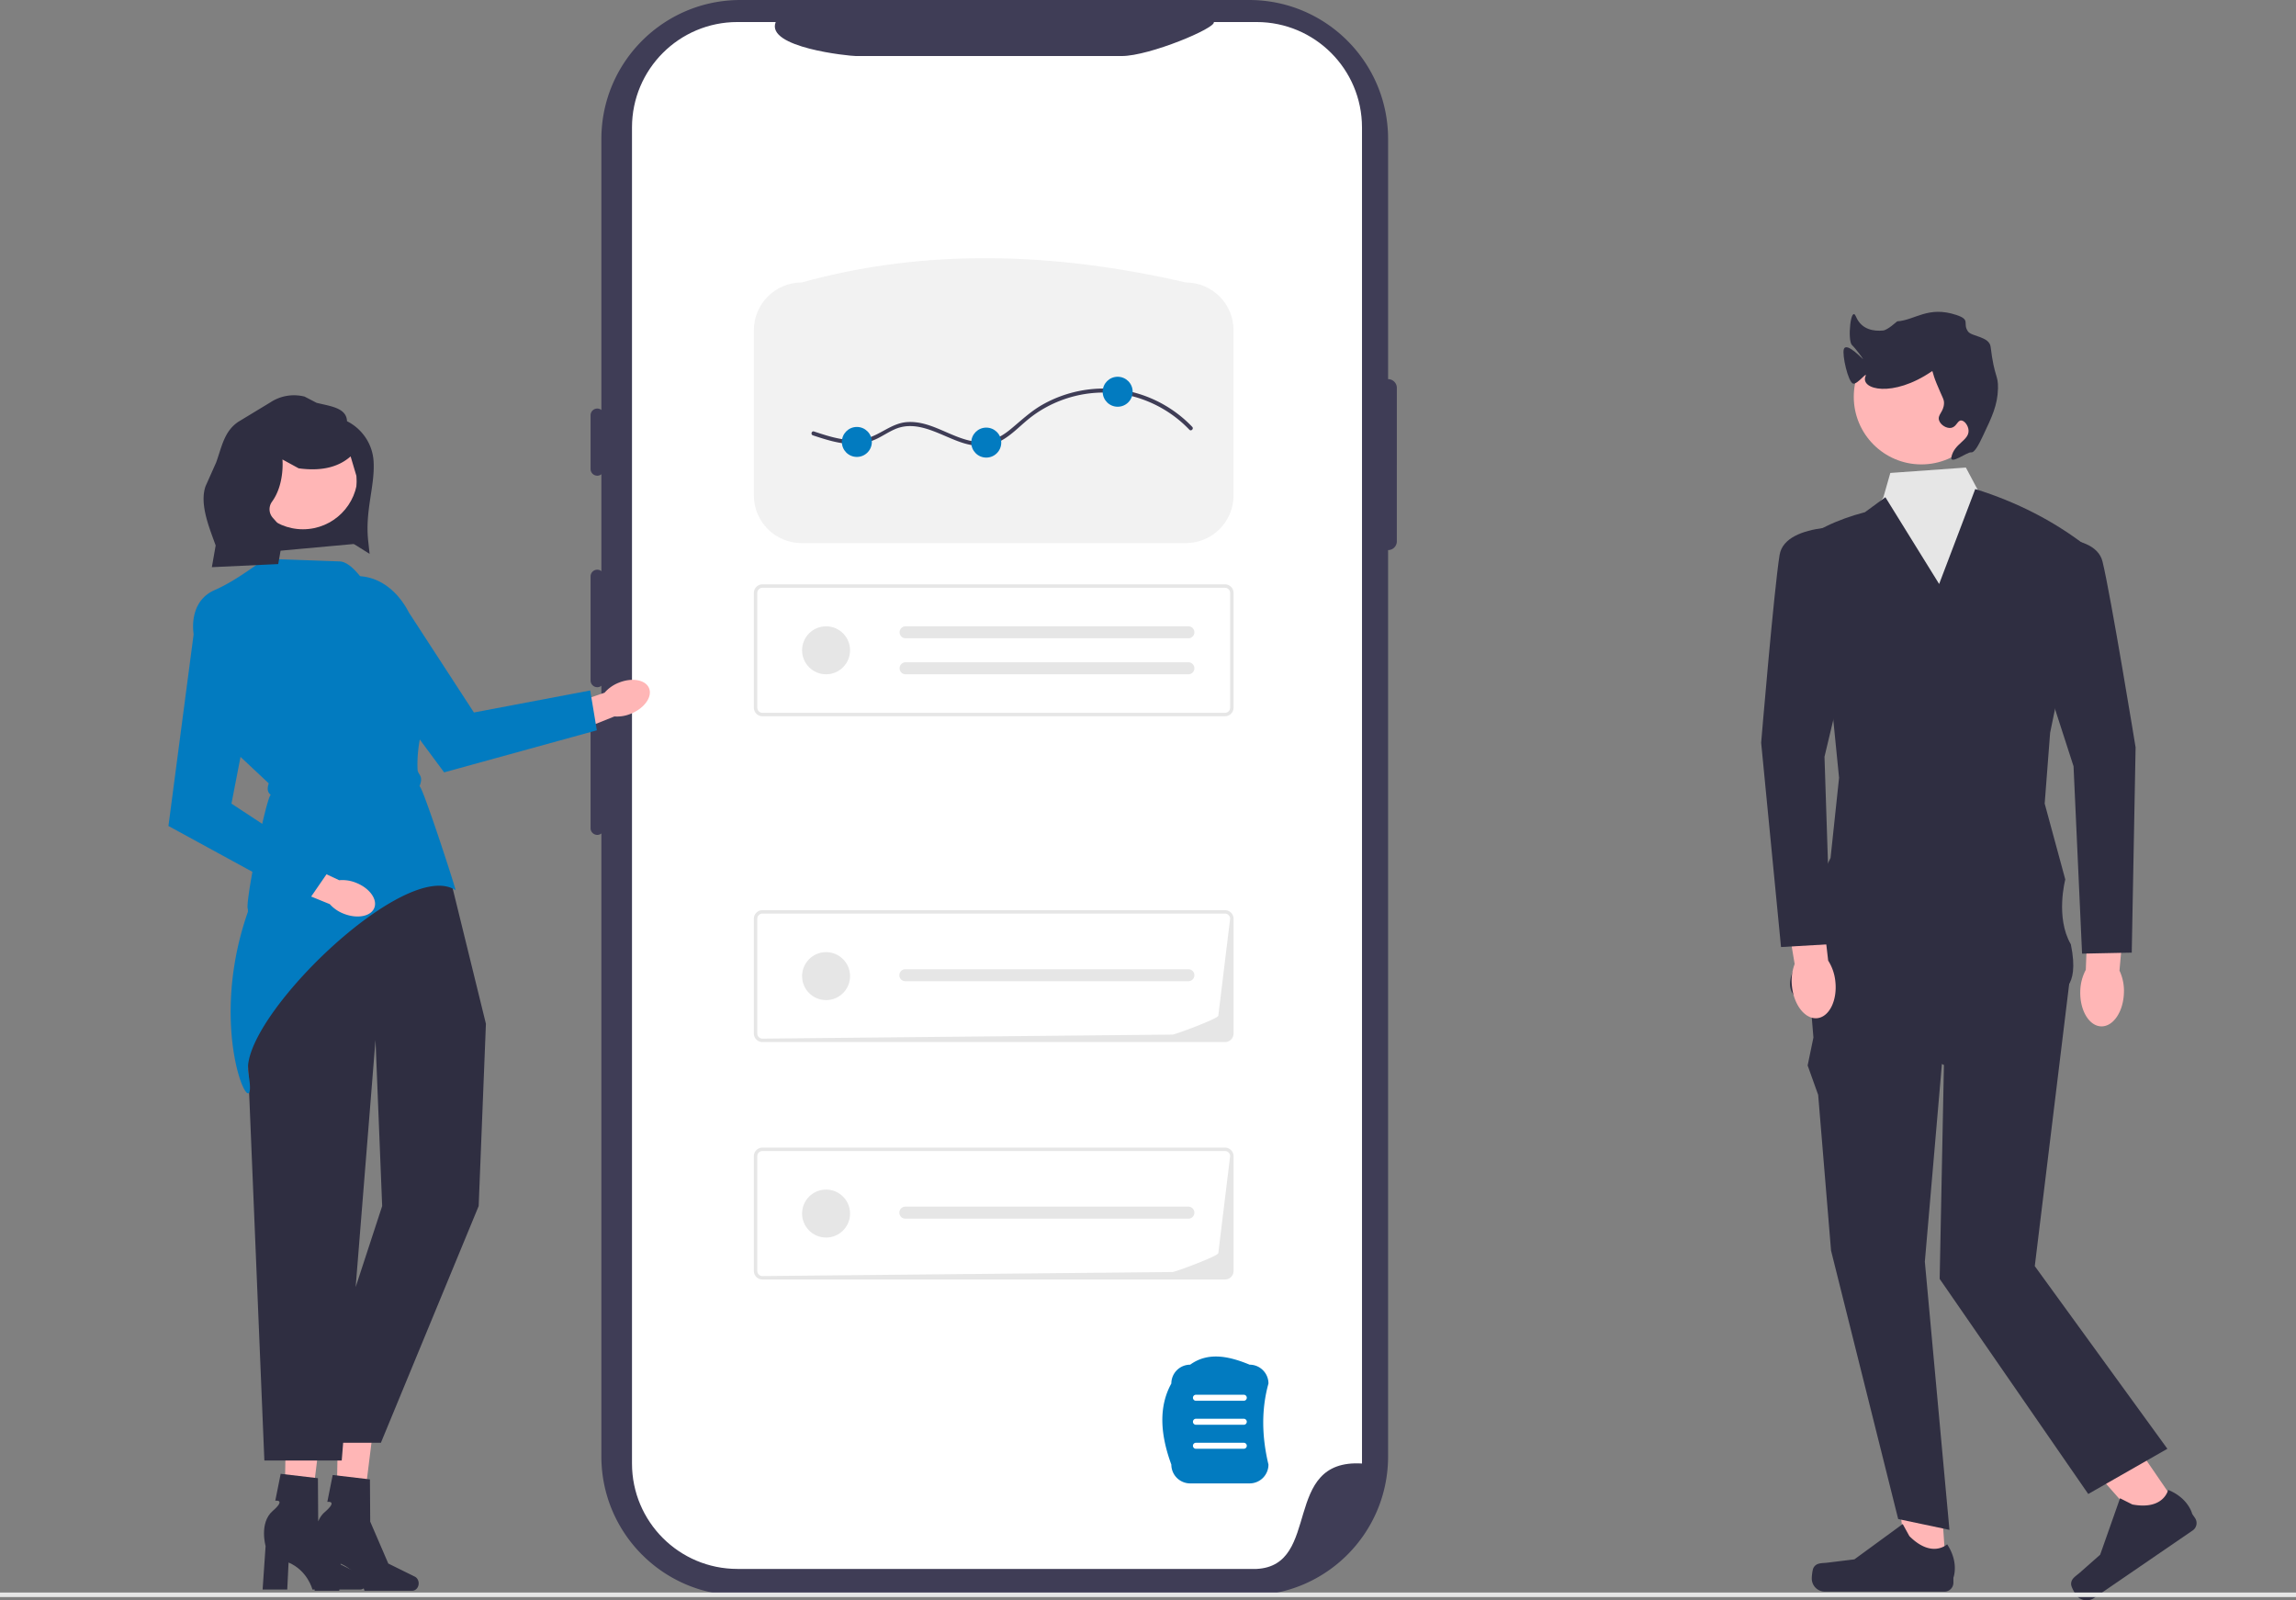 <svg xmlns="http://www.w3.org/2000/svg" width="851.034" height="593.126"><rect width="100%" height="100%" fill="#808080" stroke="none"/><path fill="#ffb6b6" d="M106.029 527.613l13.164.311L114.22 568l-8.92-.21.729-40.176z"/><path d="M135.904 586.399c0-1.088-.566-2.073-1.44-2.504l-9.825-4.854-6.698-15.534-.101-15.651-13.803-1.623-1.996 9.97s4.11-.613-.964 3.792c-5.074 4.405-2.631 13.024-2.631 13.024l-1.107 16.109h9.134l.49-10.019c7.104 3.015 8.847 10.019 8.847 10.019h17.706c1.319 0 2.388-1.222 2.388-2.729z" fill="#2f2e41"/><path fill="#ffb6b6" d="M125.311 528.054l13.164.311-4.972 40.075-8.92-.21.728-40.176z"/><path d="M155.187 586.84c0-1.088-.566-2.072-1.44-2.504l-9.825-4.853-6.698-15.535-.102-15.651-13.802-1.623-1.996 9.97s4.11-.613-.965 3.792c-5.074 4.406-2.63 13.024-2.63 13.024l-1.107 16.109h9.134l.49-10.019c7.104 3.015 8.846 10.019 8.846 10.019h17.706c1.32 0 2.389-1.222 2.389-2.729zm-44.972-293.85L95.29 328.625a69.497 69.497 0 00-4.553 37.626l7.253 175.054h28.677l12.517-155.885 2.47 61.576-28.708 87.733h28.235l36.242-87.733 2.686-67.554-12.875-52.422-57.02-34.028z" fill="#2f2e41"/><path d="M514.51 140.52V51.513C514.51 23.064 491.445 0 462.995 0H274.422c-28.45 0-51.514 23.063-51.515 51.513v488.29c0 28.451 23.064 51.514 51.514 51.514h188.572c28.45 0 51.514-23.063 51.514-51.513v-335.93a3.245 3.245 0 003.245-3.244l.002-56.866a3.245 3.245 0 00-3.245-3.245z" fill="#3f3d56"/><path d="M504.836 47.23v495.19c-30.106-1.85-14.793 37.817-39.056 39.064H273.337c-21.58.003-39.076-17.486-39.082-39.064V47.23c.006-21.578 17.502-39.066 39.08-39.063h14.192c-3.865 9.504 27.328 12.597 29.72 12.6h98.558c10.26-.013 35.014-10.385 34.113-12.6h15.854c21.57.004 39.056 17.486 39.064 39.056v.007z" fill="#fff"/><path d="M221.39 151.421a2.49 2.49 0 00-2.488 2.489v19.907c0 1.373 1.116 2.489 2.488 2.489s2.489-1.116 2.489-2.489V153.91a2.49 2.49 0 00-2.489-2.489zm0 59.723a2.49 2.49 0 00-2.488 2.488v38.57c0 1.373 1.116 2.49 2.488 2.49s2.489-1.117 2.489-2.49v-38.57a2.49 2.49 0 00-2.489-2.488zm0 54.746a2.49 2.49 0 00-2.488 2.488v38.57c0 1.373 1.116 2.489 2.488 2.489s2.489-1.116 2.489-2.489v-38.57a2.49 2.49 0 00-2.489-2.489z" fill="#3f3d56"/><path fill="#ffb6b6" d="M808.33 559.842l-11.808 8.089-36.82-41.698 17.428-11.938 31.2 45.547z"/><path d="M767.691 587.29c.057.871 1.232 3.003 1.726 3.723a4.858 4.858 0 006.753 1.262l36.568-25.053a3.314 3.314 0 00.86-4.607l-1.042-1.522s-1.326-5.815-8.914-8.904c0 0-1.604 7.588-13.26 5.41l-4.57-2.298-7.367 20.913-7.494 6.614c-1.64 1.447-3.401 2.28-3.26 4.462z" fill="#2f2e41"/><path fill="#ffb6b6" d="M721.269 581.316l-14.313-.002-6.81-55.209 17.52 2.182 3.603 53.029z"/><path d="M672.23 580.99c-.446.752-.681 3.174-.681 4.047a4.858 4.858 0 004.858 4.858h44.326a3.314 3.314 0 003.315-3.314v-1.846s2.192-5.546-2.322-12.383c0 0-5.611 5.353-13.996-3.031l-2.472-4.479-17.897 13.089-9.92 1.221c-2.17.267-4.095-.041-5.211 1.839zm-1.145-209.485l1.077 13.019-2.143 10.353 3.903 10.915 4.774 57.71L703.58 563l19 4-9.121-99.387 7.075-81.978-49.449-14.13z" fill="#2f2e41"/><path d="M751.825 314.985l-72.666 1.009-8.074 55.508 49.449 23.213-1.578 79.276 55.072 79.72 29.331-16.758-49.149-67.7 13.763-112.89-16.148-41.378z" fill="#2f2e41"/><path d="M698.034 184.487l-12.82 16.453 6.056 126.155 47.434-1.01 8.074-110.006-10.092-28.26-3.652-6.332-4.367-8.2-28 2-2.633 9.2z" fill="#e6e6e6"/><path d="M679.103 262.504l2.564 25.783-3.15 29.67L674.58 326l-9 32s-9.185 13.994 11 15 86.346-5.541 86.346-5.541 8.249-.204 4.654-17.459c-5.807-9.98-2.063-24.044-2.063-24.044l-7.637-28.135 2.018-26.24 14.13-68.63c-12.549-9.86-26.604-16.919-41.884-21.7l-13.383 35.191-19.925-32.162-7.57 5.55c-10.208 2.678-19.193 6.795-26.3 13.12l14.137 59.554z" fill="#2f2e41"/><path d="M439.546 201.29H297.111c-9.763-.01-17.675-7.922-17.686-17.685V122.38c.011-9.763 7.923-17.675 17.686-17.686 45.45-12.592 93.118-11.412 142.435 0 9.763.011 17.674 7.923 17.685 17.686v61.225c-.011 9.763-7.922 17.674-17.685 17.686z" fill="#f2f2f2"/><g transform="translate(0 -32.533)" fill="#e6e6e6"><path d="M454.057 297.99H282.601a3.178 3.178 0 01-3.175-3.175v-42.53a3.179 3.179 0 013.175-3.175h171.456a3.179 3.179 0 013.175 3.175v42.53a3.179 3.179 0 01-3.175 3.176v-.001zm-171.456-47.61a1.907 1.907 0 00-1.905 1.905v42.53a1.907 1.907 0 001.905 1.906h171.456a1.907 1.907 0 001.905-1.905v-42.531a1.907 1.907 0 00-1.905-1.905H282.601z"/><path d="M335.625 264.656a2.223 2.223 0 000 4.445h104.778a2.223 2.223 0 00.17-4.443H335.625v-.002zm0 13.339a2.223 2.223 0 000 4.445h104.778a2.223 2.223 0 00.17-4.443H335.625v-.002z"/><circle cx="306.192" cy="273.551" r="8.891"/></g><g transform="translate(0 .223)" fill="#e6e6e6"><path d="M454.057 473.99H282.601a3.178 3.178 0 01-3.175-3.175v-42.53a3.179 3.179 0 013.175-3.175h171.456a3.179 3.179 0 013.175 3.175v42.53a3.179 3.179 0 01-3.175 3.176v-.001zm-171.456-47.61a1.907 1.907 0 00-1.905 1.905v42.53a1.907 1.907 0 001.905 1.906l151.979-1.498c1.052-.001 16.999-5.948 17-7l4.382-35.938a1.907 1.907 0 00-1.905-1.905H282.6z"/><path d="M335.625 446.996a2.223 2.223 0 100 4.445h104.778a2.223 2.223 0 00.17-4.443H335.625v-.002z"/><circle cx="306.192" cy="449.551" r="8.891"/></g><g transform="translate(0 .223)" fill="#e6e6e6"><path d="M454.057 385.99H282.601a3.178 3.178 0 01-3.175-3.175v-42.53a3.179 3.179 0 013.175-3.175h171.456a3.179 3.179 0 013.175 3.175v42.53a3.179 3.179 0 01-3.175 3.176v-.001zm-171.456-47.61a1.907 1.907 0 00-1.905 1.905v42.53a1.907 1.907 0 001.905 1.906l151.979-1.498c1.052-.001 16.999-5.948 17-7l4.382-35.938a1.907 1.907 0 00-1.905-1.905H282.6z"/><path d="M335.625 358.996a2.223 2.223 0 100 4.445h104.778a2.223 2.223 0 00.17-4.443H335.625v-.002z"/><circle cx="306.192" cy="361.551" r="8.891"/></g><circle cx="712.17" cy="147.071" r="25.049" fill="#ffb6b6"/><path d="M730.567 167.652c1.38.236 3-3.109 4.548-6.366 3.24-6.819 5.3-11.153 5.456-17.28.134-5.222-1.317-3.852-2.728-15.461-.465-3.83-7.007-3.822-8.339-5.64-2.249-3.072 1.202-4.339-4.394-6.184-10.48-3.456-15.22 1.913-21.877 2.376-.168.011-3.468 3.238-5.31 3.405-3.23.292-7.887-.21-9.975-5.13-1.953-4.6-3.246 8.842-1.501 10.505 1.482 1.412 4.038 4.957 4.103 5.215.074.292-6.078-6.522-7.104-3.714-.74 2.02 1.587 12.418 3.466 12.809 1.571.327 5.414-4.853 4.547-2.729-2.01 4.927 10.081 8.07 24.556-1.819.514-.35.029.21 1.82 4.548 2.258 5.472 2.767 5.769 2.728 7.276-.086 3.262-2.535 4.223-1.82 6.366.58 1.736 2.847 3.08 4.548 2.729 1.92-.397 2.249-2.771 3.638-2.729 1.19.036 2.603 1.829 2.729 3.638.265 3.812-5.378 4.86-6.367 10.004-.558 2.904 6.008-2.035 7.276-1.819z" fill="#2f2e41"/><path d="M787.255 367.88a17.58 17.58 0 00-1.647-8.138l2.58-29.233-13.95-.82-1.115 29.747a17.58 17.58 0 00-2.051 8.046c-.175 7.022 3.306 12.804 7.773 12.916s8.232-5.49 8.407-12.512l.003-.007z" fill="#ffb6b6"/><path d="M757.58 250l11 34 3.158 69.44 18.413-.375L791.58 277s-9.177-56.205-12.25-68.838c-3.073-12.633-31.406-7.952-31.406-7.952L757.58 250z" fill="#2f2e41"/><path d="M301.32 161.356c5.202 1.727 10.656 3.476 16.209 3.18a19.436 19.436 0 007.25-1.808c2.35-1.1 4.499-2.592 6.879-3.634 8.745-3.827 17.418 2.712 25.574 5.166 4.07 1.224 8.35 1.517 12.33-.188 4.397-1.884 7.714-5.48 11.335-8.483 8.119-6.731 18.711-10.36 29.248-10.086 11.559.301 22.747 5.407 30.707 13.758.667.7 1.727-.362 1.06-1.061-6.956-7.298-16.33-12.219-26.311-13.71-10.003-1.494-20.387.503-29.183 5.484-4.45 2.52-8.02 5.971-11.941 9.192-3.818 3.135-8.063 5.156-13.097 4.49-8.672-1.148-16.131-7.83-25.125-7.225-5.745.387-9.847 4.709-15.252 6.087-6.449 1.643-13.189-.584-19.284-2.608-.918-.305-1.312 1.143-.399 1.446z" fill="#3f3d56"/><circle cx="317.602" cy="163.793" r="5.556" fill="#027bc0"/><circle cx="365.566" cy="164.039" r="5.556" fill="#027bc0"/><circle cx="414.276" cy="145.192" r="5.556" fill="#027bc0"/><path d="M91.886 337.95c-16.427 46.77 4.502 83.62.16 59.85-3.63-19.866 58.222-80.315 76.84-67.85-.39-2.018-12.224-38.388-13.384-38.556 1.623-4.087-.64-4.126-.731-6.22-.352-8.088 1.528-16.484 5.19-25.125 2.4-6.676 2.442-12.412.116-17.037a17.054 17.054 0 00-9.415-8.137l-12.2-14.734c-3.178-3.835-7.865-12.11-12.845-12.079l-26.733-.955c-.764-.459-10.151 7.613-19.291 11.574-9.913 4.3-7.868 16.036-7.843 16.186l.023.14.109.1 14.57 42.888 13.166 12.338c-.667 1.934-.5 3.386.749 4.22-1.793 1.325-9.77 41.006-8.481 42.396v1z" fill="#027bc0"/><path d="M229.25 253.07a13.406 13.406 0 00-5.159 3.668l-21.17 7.257 3.748 9.972 21.071-8.435a13.4 13.4 0 006.241-1.062c4.947-2.053 7.9-6.269 6.592-9.417s-6.376-4.036-11.323-1.983z" fill="#ffb6b6"/><path d="M116.32 221.067l48.296 65.19 56.61-15.59-2.46-14.768-43.108 8.165-24.05-36.972c-7.852-15.18-23.33-18.237-35.287-6.026v.001zm346.866 328.72h-22.039a6.989 6.989 0 01-6.98-6.98c-4.178-11.352-4.705-21.534 0-30.04a6.989 6.989 0 016.98-6.98c6.517-4.727 14.115-3.292 22.04 0 3.848 0 6.98 3.132 6.98 6.98-2.675 9.624-2.48 19.666 0 30.04a6.989 6.989 0 01-6.98 6.98z" fill="#027bc0"/><path d="M461.055 519.156h-17.8a1.113 1.113 0 010-2.225h17.8a1.113 1.113 0 010 2.225zm0 8.898h-17.8a1.113 1.113 0 010-2.225h17.8a1.113 1.113 0 010 2.225zm0 8.899h-17.8a1.113 1.113 0 010-2.225h17.8a1.113 1.113 0 010 2.225z" fill="#fff"/><path fill="#e6e6e6" d="M0 590.23h851.034v1.683H0z"/><path d="M664.204 365.547c.723 6.986 4.914 12.277 9.359 11.816 4.445-.46 7.463-6.497 6.74-13.484a17.58 17.58 0 00-2.673-7.86l-3.436-29.57-13.843 1.908 4.856 28.942a17.58 17.58 0 00-1.006 8.241l.003.007z" fill="#ffb6b6"/><path d="M684.574 245.703l5.736-50.392s-28.613-2.454-30.69 10.38c-2.076 12.835-6.832 69.586-6.832 69.586l7.367 75.72 18.387-1.064-2.278-69.475 8.31-34.755zm-552.729-44.146l-38.659 3.52-1.14-40.18 42.116-1.196-2.317 37.856z" fill="#2f2e41"/><circle cx="112.296" cy="175.875" r="20.288" fill="#ffb6b6"/><path d="M128.617 156.107c-.143-5.034-6.407-5.58-11.288-6.822l-4.425-2.297a15.912 15.912 0 00-12.694 2.142l-11.801 7.15c-5.299 3.498-6.14 9.154-8.295 15.127l-3.9 8.744c-2.121 5.88.682 13.671 2.826 19.543l.898 2.46-1.405 8.053 24.593-1.15 2.186-12.43-4.198-4.719a4.763 4.763 0 01-.29-5.971c4.749-6.514 3.868-15.643 3.868-15.643l6.01 3.279c3.949.538 7.468.48 10.564-.168 3.405-.711 6.298-2.134 8.69-4.255l2.143 7.206c.552 8.97-1.124 11.35-9.119 20.123l14.02 8.802-.52-4.763c-1.233-11.33 2.528-20.265 2-29.487-.364-6.376-4.156-12.057-9.863-14.924z" fill="#2f2e41"/><path d="M131.975 327.18a13.406 13.406 0 00-6.259-.947l-20.267-9.492-4.234 9.776 21.014 8.576a13.406 13.406 0 005.226 3.573c4.984 1.96 10.038.981 11.285-2.192s-1.781-7.333-6.765-9.294z" fill="#ffb6b6"/><path d="M73.003 225.694l-10.57 80.439 51.544 28.126 8.493-12.33-36.674-24.083 8.396-43.299c4.901-16.373-4.105-29.327-21.189-28.854z" fill="#027bc0"/></svg>